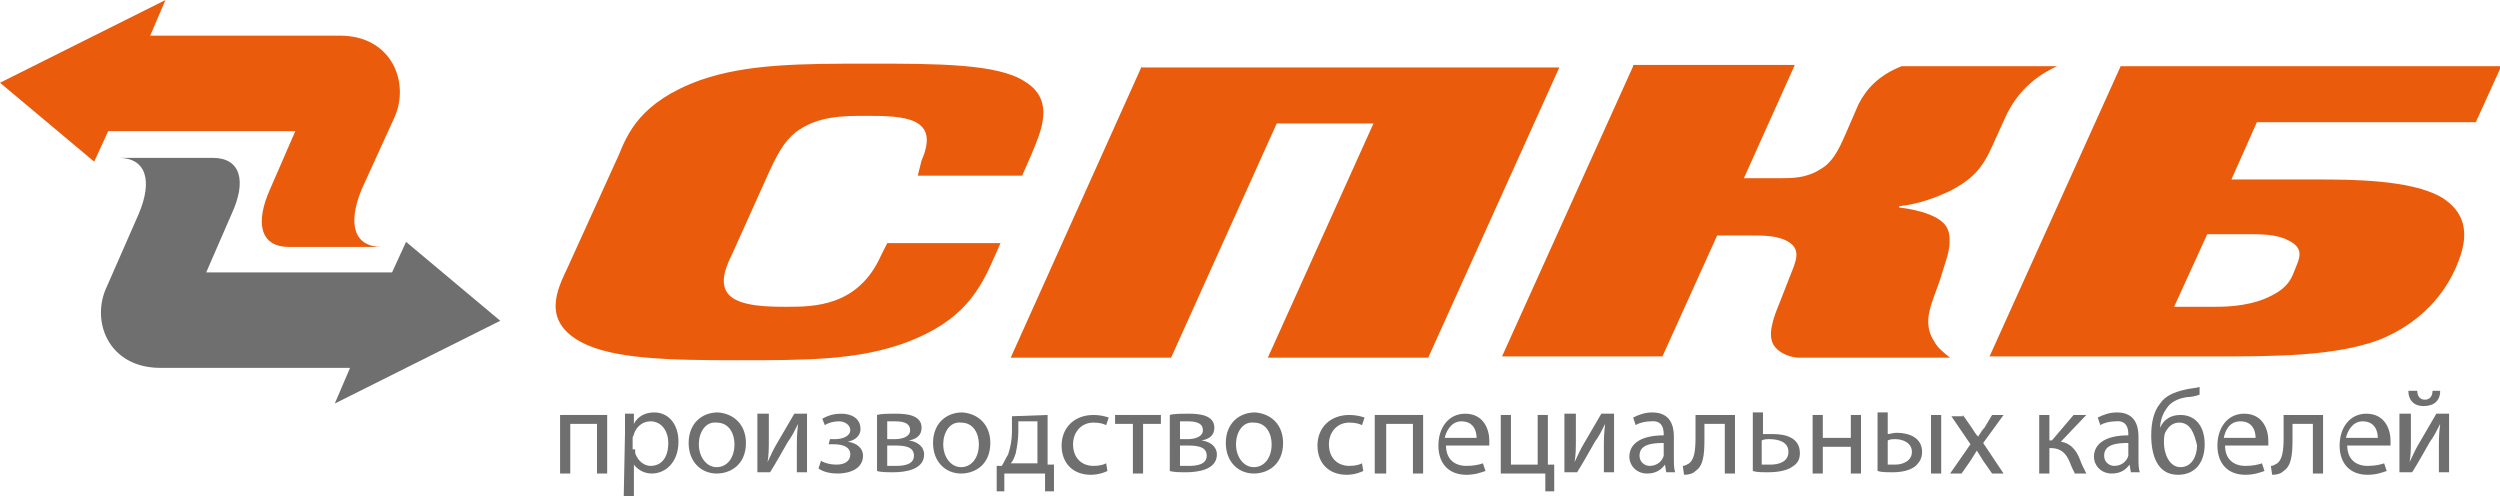 <?xml version="1.0" encoding="UTF-8"?> <!-- Generator: Adobe Illustrator 23.0.3, SVG Export Plug-In . SVG Version: 6.00 Build 0) --> <svg xmlns="http://www.w3.org/2000/svg" xmlns:xlink="http://www.w3.org/1999/xlink" id="Слой_1" x="0px" y="0px" viewBox="0 0 196.4 39" style="enable-background:new 0 0 196.4 39;" xml:space="preserve"> <style type="text/css"> .st0{fill-rule:evenodd;clip-rule:evenodd;fill:#EA5B0C;} .st1{fill-rule:evenodd;clip-rule:evenodd;fill:#706F6F;} .st2{fill:#706F6F;} </style> <g> <path class="st0" d="M72.1,13.8h8.2l0.7-1.6c0.7-1.7,2-4.3-0.5-5.8C78.4,5,73.5,5,68.4,5C63,5,58.7,5,55,6.3 c-4.7,1.7-5.7,4.2-6.4,5.9l-4,8.8c-0.8,1.7-2.1,4.2,1.1,5.9c2.5,1.3,6.8,1.4,12.2,1.4c5.5,0,9.5,0,13.3-1.4c4.5-1.7,5.8-4.1,7-6.9 l0.4-0.9h-8.9l-0.5,1c-1.8,4-5.3,4-7.4,4c-1.3,0-3.6,0-4.5-0.9s-0.2-2.4,0.2-3.2l2.7-6c0.8-1.8,1.4-2.9,2.3-3.6 c1.7-1.3,3.7-1.3,5.6-1.3c2.9,0,5.8,0.1,4.3,3.5L72.1,13.8L72.1,13.8z M89.7,5.2L79.4,28.1H92l8.3-18.4h7.6l-8.3,18.4h12.6 l10.3-22.8H89.7V5.2z M128.3,5.2L118,28h12.6l4.3-9.5h2.6c1.1,0,2.2,0,3,0.5c1,0.6,0.6,1.5,0.2,2.5l-0.9,2.3 c-0.5,1.2-1,2.6-0.4,3.4c0.3,0.4,0.9,0.8,1.8,0.9h12c-0.4-0.3-1-0.8-1.2-1.2c-1.1-1.6-0.2-3.1,0.4-4.9l0.5-1.6c0.3-0.9,0.4-2,0-2.6 c-0.5-0.8-2-1.3-3.7-1.5v-0.1c1.7-0.2,2.9-0.7,4-1.2c1.7-0.9,2.5-1.7,3.3-3.5l1-2.2c1.1-2.5,3-3.6,4.1-4.1h-12.2 c-1.8,0.7-2.8,1.8-3.4,3l-1,2.3c-0.6,1.4-1.1,2.3-2,2.8c-1.1,0.7-2.2,0.7-3.2,0.7H137l4-8.9h-12.7V5.2z M166.6,5.2L156.3,28H174 c4.6,0,9.4,0,12.9-1.3c4-1.6,5.5-4.5,6-5.6c0.7-1.6,1.5-4-1.1-5.6c-2.4-1.4-7.2-1.4-9.8-1.4h-6.7l2-4.5h17.2l2-4.4L166.6,5.2 L166.6,5.2z M173.4,18.4h3.6c1.1,0,2.1,0.1,2.8,0.5c1,0.5,1,1.1,0.6,2l-0.2,0.5c-0.2,0.5-0.5,1.2-1.7,1.8c-1.5,0.8-3.3,0.9-4.4,0.9 h-3.3L173.4,18.4L173.4,18.4z"></path> <path class="st0" d="M26.7,2.8H11.8L13,0L0,6.5l7.4,6.2l1.1-2.4h14.7l-2,4.6c-1.2,2.7-0.7,4.5,1.5,4.5H30c-2.2,0-2.7-1.8-1.6-4.5 L31,9.2C32.2,6.5,30.8,2.8,26.7,2.8L26.7,2.8z"></path> <path class="st1" d="M12.6,28.9h14.9l-1.2,2.8l13-6.5L31.9,19l-1.1,2.4H16.2l2-4.6c1.2-2.6,0.7-4.4-1.5-4.4H9.3 c2.2,0,2.7,1.8,1.6,4.4l-2.5,5.7C7.1,25.2,8.5,28.9,12.6,28.9L12.6,28.9z"></path> <g> <path class="st2" d="M47.7,32.6v4.6h-0.8v-3.9h-2.1v3.9H44v-4.6H47.7z"></path> <path class="st2" d="M49.1,34c0-0.6,0-1.1,0-1.5h0.7v0.8l0,0c0.3-0.6,0.9-0.9,1.6-0.9c1.1,0,1.9,0.9,1.9,2.3c0,1.6-1,2.5-2.1,2.5 c-0.6,0-1.1-0.3-1.4-0.7l0,0V39H49L49.1,34L49.1,34z M49.9,35.3c0,0.1,0,0.2,0,0.3c0.2,0.6,0.7,1,1.2,1c0.9,0,1.4-0.7,1.4-1.8 c0-0.9-0.5-1.7-1.4-1.7c-0.6,0-1.1,0.4-1.3,1c0,0.1-0.1,0.2-0.1,0.3v0.9H49.9z"></path> <path class="st2" d="M58.6,34.8c0,1.7-1.2,2.4-2.3,2.4c-1.2,0-2.2-0.9-2.2-2.4s1-2.4,2.3-2.4C57.7,32.5,58.6,33.4,58.6,34.8z M54.9,34.9c0,1,0.6,1.8,1.4,1.8c0.8,0,1.4-0.7,1.4-1.8c0-0.8-0.4-1.7-1.4-1.7C55.4,33.1,54.9,34,54.9,34.9z"></path> <path class="st2" d="M60.4,32.6v1.9c0,0.7,0,1.2-0.1,1.8l0,0c0.3-0.6,0.4-0.9,0.7-1.4l1.4-2.4h1v4.6h-0.8v-1.9 c0-0.7,0-1.1,0.1-1.9l0,0c-0.3,0.6-0.5,1-0.8,1.4c-0.4,0.7-0.9,1.6-1.4,2.4h-1v-4.6h0.9V32.6z"></path> <path class="st2" d="M65.2,34.5h0.4c0.7,0,1.2-0.3,1.2-0.7s-0.4-0.7-0.9-0.7c-0.4,0-0.8,0.1-1.1,0.3l-0.2-0.5 c0.5-0.3,1-0.4,1.5-0.4c0.7,0,1.5,0.3,1.5,1.2c0,0.6-0.5,0.9-1,1l0,0c0.7,0.1,1.2,0.5,1.2,1.1c0,1-1,1.4-2,1.4 c-0.5,0-1.1-0.1-1.5-0.4l0.2-0.6c0.3,0.2,0.8,0.3,1.2,0.3c0.7,0,1.1-0.3,1.1-0.8c0-0.6-0.6-0.8-1.3-0.8h-0.4L65.2,34.5z"></path> <path class="st2" d="M68.9,32.6c0.3-0.1,0.9-0.1,1.5-0.1c0.8,0,2,0.1,2,1.1c0,0.6-0.4,0.9-1,1l0,0c0.7,0.1,1.2,0.5,1.2,1.1 c0,1.2-1.5,1.4-2.4,1.4c-0.5,0-1,0-1.3-0.1C68.9,37,68.9,32.6,68.9,32.6z M69.7,36.6c0.2,0,0.4,0,0.7,0c0.6,0,1.4-0.1,1.4-0.8 S71.1,35,70.3,35h-0.6V36.6z M69.7,34.5h0.6c0.6,0,1.2-0.2,1.2-0.7s-0.4-0.7-1.2-0.7c-0.3,0-0.5,0-0.6,0V34.5z"></path> <path class="st2" d="M77.8,34.8c0,1.7-1.2,2.4-2.3,2.4c-1.2,0-2.2-0.9-2.2-2.4s1-2.4,2.3-2.4C76.9,32.5,77.8,33.4,77.8,34.8z M74.1,34.9c0,1,0.6,1.8,1.4,1.8s1.4-0.7,1.4-1.8c0-0.8-0.4-1.7-1.4-1.7C74.6,33.1,74.1,34,74.1,34.9z"></path> <path class="st2" d="M82.3,32.6v3.9h0.5v2.1h-0.7v-1.4h-3.2v1.4h-0.6v-2h0.4c0.2-0.3,0.3-0.6,0.5-0.9c0.2-0.6,0.3-1.2,0.3-1.8 v-1.2L82.3,32.6L82.3,32.6z M80,33.9c0,0.6-0.1,1.2-0.2,1.7c-0.1,0.3-0.2,0.6-0.4,0.8h2.1v-3.3H80V33.9z"></path> <path class="st2" d="M87,37c-0.2,0.1-0.7,0.3-1.3,0.3c-1.4,0-2.3-0.9-2.3-2.3c0-1.4,1-2.4,2.5-2.4c0.5,0,0.9,0.1,1.2,0.2l-0.2,0.6 c-0.2-0.1-0.5-0.2-1-0.2c-1,0-1.6,0.8-1.6,1.7c0,1.1,0.7,1.7,1.6,1.7c0.5,0,0.8-0.1,1-0.2L87,37z"></path> <path class="st2" d="M91.2,32.6v0.7h-1.4v3.9H89v-3.9h-1.4v-0.7H91.2z"></path> <path class="st2" d="M91.9,32.6c0.3-0.1,0.9-0.1,1.5-0.1c0.8,0,2,0.1,2,1.1c0,0.6-0.4,0.9-1,1l0,0c0.7,0.1,1.2,0.5,1.2,1.1 c0,1.2-1.5,1.4-2.4,1.4c-0.5,0-1,0-1.3-0.1C91.9,37,91.9,32.6,91.9,32.6z M92.7,36.6c0.2,0,0.4,0,0.7,0c0.6,0,1.4-0.1,1.4-0.8 S94.1,35,93.3,35h-0.6V36.6z M92.7,34.5h0.6c0.6,0,1.2-0.2,1.2-0.7s-0.4-0.7-1.2-0.7c-0.3,0-0.5,0-0.6,0V34.5z"></path> <path class="st2" d="M100.8,34.8c0,1.7-1.2,2.4-2.3,2.4c-1.2,0-2.2-0.9-2.2-2.4s1-2.4,2.3-2.4C99.9,32.5,100.8,33.4,100.8,34.8z M97.1,34.9c0,1,0.6,1.8,1.4,1.8s1.4-0.7,1.4-1.8c0-0.8-0.4-1.7-1.4-1.7C97.6,33.1,97.1,34,97.1,34.9z"></path> <path class="st2" d="M107.1,37c-0.2,0.1-0.7,0.3-1.3,0.3c-1.4,0-2.3-0.9-2.3-2.3c0-1.4,1-2.4,2.5-2.4c0.5,0,0.9,0.1,1.2,0.2 l-0.2,0.6c-0.2-0.1-0.5-0.2-1-0.2c-1,0-1.6,0.8-1.6,1.7c0,1.1,0.7,1.7,1.6,1.7c0.5,0,0.8-0.1,1-0.2L107.1,37z"></path> <path class="st2" d="M111.8,32.6v4.6H111v-3.9h-2.1v3.9H108v-4.6H111.8z"></path> <path class="st2" d="M113.6,35c0,1.1,0.7,1.6,1.6,1.6c0.6,0,1-0.1,1.3-0.2l0.2,0.6c-0.3,0.1-0.8,0.3-1.5,0.3 c-1.4,0-2.2-0.9-2.2-2.3c0-1.4,0.8-2.5,2.1-2.5c1.5,0,1.9,1.3,1.9,2.1c0,0.2,0,0.3,0,0.4C117,35,113.6,35,113.6,35z M116,34.4 c0-0.5-0.2-1.3-1.2-1.3c-0.8,0-1.2,0.8-1.3,1.3H116z"></path> <path class="st2" d="M118.7,32.6v3.9h2.1v-3.9h0.8v3.9h0.5v2.1h-0.7v-1.4h-3.5v-4.6H118.7z"></path> <path class="st2" d="M123.8,32.6v1.9c0,0.7,0,1.2-0.1,1.8l0,0c0.3-0.6,0.4-0.9,0.7-1.4l1.4-2.4h1v4.6H126v-1.9 c0-0.7,0-1.1,0.1-1.9l0,0c-0.3,0.6-0.5,1-0.8,1.4c-0.4,0.7-0.9,1.6-1.4,2.4h-1v-4.6h0.9V32.6z"></path> <path class="st2" d="M131.5,36c0,0.4,0,0.8,0.1,1.1h-0.7l-0.1-0.6l0,0c-0.3,0.4-0.7,0.7-1.4,0.7c-0.9,0-1.4-0.7-1.4-1.3 c0-1.1,1-1.7,2.7-1.7v-0.1c0-0.4-0.1-1.1-1-1c-0.4,0-0.9,0.1-1.2,0.3l-0.2-0.6c0.4-0.2,0.9-0.4,1.5-0.4c1.4,0,1.7,1,1.7,1.9 L131.5,36L131.5,36z M130.7,34.8c-0.9,0-1.9,0.1-1.9,1c0,0.5,0.4,0.8,0.8,0.8c0.6,0,1-0.4,1.1-0.8c0-0.1,0-0.2,0-0.3L130.7,34.8 L130.7,34.8z"></path> <path class="st2" d="M136.3,32.6v4.6h-0.8v-3.9h-1.6v1.2c0,1.3-0.1,2.1-0.7,2.5c-0.2,0.2-0.5,0.3-0.9,0.3l-0.1-0.7 c0.2,0,0.3-0.1,0.5-0.2c0.4-0.3,0.5-1,0.5-2v-1.8C133.2,32.6,136.3,32.6,136.3,32.6z"></path> <path class="st2" d="M138.5,32.6v1.5c0.2,0,0.5,0,0.8,0c1,0,2.1,0.3,2.1,1.5c0,0.5-0.2,0.8-0.5,1c-0.5,0.4-1.3,0.5-2,0.5 c-0.5,0-0.9,0-1.2-0.1v-4.6h0.8V32.6z M138.5,36.5c0.2,0,0.3,0,0.6,0c0.6,0,1.4-0.2,1.4-1s-0.8-1-1.5-1c-0.2,0-0.4,0-0.6,0.1v1.9 H138.5z"></path> <path class="st2" d="M143.2,32.6v1.8h2.2v-1.8h0.8v4.6h-0.8v-2.1h-2.2v2.1h-0.8v-4.6H143.2z"></path> <path class="st2" d="M148.3,32.6v1.5c0.2,0,0.4-0.1,0.7-0.1c1,0,2,0.4,2,1.5c0,0.5-0.2,0.8-0.5,1.1c-0.5,0.4-1.2,0.5-1.8,0.5 c-0.5,0-0.9,0-1.2-0.1v-4.6h0.8V32.6z M148.3,36.5c0.2,0,0.4,0,0.6,0c0.6,0,1.3-0.3,1.3-1s-0.7-1-1.3-1c-0.2,0-0.4,0-0.6,0.1V36.5 z M152.5,32.6v4.6h-0.8v-4.6H152.5z"></path> <path class="st2" d="M154.2,32.6l0.7,1c0.2,0.3,0.3,0.5,0.5,0.7l0,0c0.2-0.3,0.3-0.5,0.5-0.7l0.6-1h0.9l-1.6,2.2l1.6,2.4h-0.9 l-0.7-1c-0.2-0.3-0.3-0.5-0.5-0.8l0,0c-0.2,0.3-0.3,0.5-0.5,0.8l-0.7,1h-0.9l1.6-2.3l-1.5-2.2h0.9V32.6z"></path> <path class="st2" d="M161,32.6v2h0.2l1.7-2h1l-2,2.1c0.7,0.1,1.2,0.6,1.5,1.4c0.1,0.3,0.3,0.7,0.5,1.1H163 c-0.1-0.2-0.3-0.6-0.4-0.9c-0.3-0.7-0.7-1.1-1.5-1.1H161v2h-0.8v-4.6H161z"></path> <path class="st2" d="M168,36c0,0.4,0,0.8,0.1,1.1h-0.7l-0.1-0.6l0,0c-0.3,0.4-0.7,0.7-1.4,0.7c-0.9,0-1.4-0.7-1.4-1.3 c0-1.1,1-1.7,2.7-1.7v-0.1c0-0.4-0.1-1.1-1-1c-0.4,0-0.9,0.1-1.2,0.3l-0.2-0.6c0.4-0.2,0.9-0.4,1.5-0.4c1.4,0,1.7,1,1.7,1.9 L168,36L168,36z M167.2,34.8c-0.9,0-1.9,0.1-1.9,1c0,0.5,0.4,0.8,0.8,0.8c0.6,0,1-0.4,1.1-0.8c0-0.1,0-0.2,0-0.3L167.2,34.8 L167.2,34.8z"></path> <path class="st2" d="M172.8,31c-0.2,0.1-0.7,0.2-1,0.2c-0.7,0.1-1.3,0.4-1.6,0.9c-0.3,0.4-0.5,1-0.5,1.5l0,0c0.3-0.7,0.9-1,1.6-1 c1.1,0,1.9,0.8,1.9,2.3s-0.8,2.4-2.1,2.4c-1.6,0-2.1-1.5-2.1-3.1c0-1,0.2-1.9,0.7-2.5c0.4-0.6,1.1-0.9,2-1.1 c0.4-0.1,0.8-0.1,1.1-0.2L172.8,31z M171.2,33.2c-0.5,0-0.8,0.3-1,0.6s-0.2,0.6-0.2,1c0,0.8,0.4,1.9,1.3,1.9 c0.9,0,1.3-0.9,1.3-1.7C172.4,34.1,172.1,33.2,171.2,33.2z"></path> <path class="st2" d="M174.8,35c0,1.1,0.7,1.6,1.6,1.6c0.6,0,1-0.1,1.3-0.2l0.2,0.6c-0.3,0.1-0.8,0.3-1.5,0.3 c-1.4,0-2.2-0.9-2.2-2.3c0-1.4,0.8-2.5,2.1-2.5c1.5,0,1.9,1.3,1.9,2.1c0,0.2,0,0.3,0,0.4C178.2,35,174.8,35,174.8,35z M177.2,34.4 c0-0.5-0.2-1.3-1.2-1.3c-0.9,0-1.2,0.8-1.3,1.3H177.2z"></path> <path class="st2" d="M182.5,32.6v4.6h-0.8v-3.9h-1.6v1.2c0,1.3-0.1,2.1-0.7,2.5c-0.2,0.2-0.5,0.3-0.9,0.3l-0.1-0.7 c0.2,0,0.3-0.1,0.5-0.2c0.4-0.3,0.5-1,0.5-2v-1.8C179.4,32.6,182.5,32.6,182.5,32.6z"></path> <path class="st2" d="M184.4,35c0,1.1,0.7,1.6,1.6,1.6c0.6,0,1-0.1,1.3-0.2l0.2,0.6c-0.3,0.1-0.8,0.3-1.5,0.3 c-1.4,0-2.2-0.9-2.2-2.3c0-1.4,0.8-2.5,2.1-2.5c1.5,0,1.9,1.3,1.9,2.1c0,0.2,0,0.3,0,0.4C187.8,35,184.4,35,184.4,35z M186.8,34.4 c0-0.5-0.2-1.3-1.2-1.3c-0.8,0-1.2,0.8-1.3,1.3H186.8z"></path> <path class="st2" d="M189.4,32.6v1.9c0,0.7,0,1.2-0.1,1.8l0,0c0.3-0.6,0.4-0.9,0.7-1.4l1.4-2.4h1v4.6h-0.8v-1.9 c0-0.7,0-1.1,0.1-1.9l0,0c-0.3,0.6-0.5,1-0.8,1.4c-0.4,0.7-0.9,1.6-1.4,2.4h-1v-4.6h0.9V32.6z M189.9,30.7c0,0.4,0.2,0.7,0.6,0.7 c0.4,0,0.6-0.3,0.6-0.7h0.6c0,0.8-0.5,1.2-1.3,1.2s-1.2-0.5-1.2-1.2H189.9z"></path> </g> </g> </svg> 